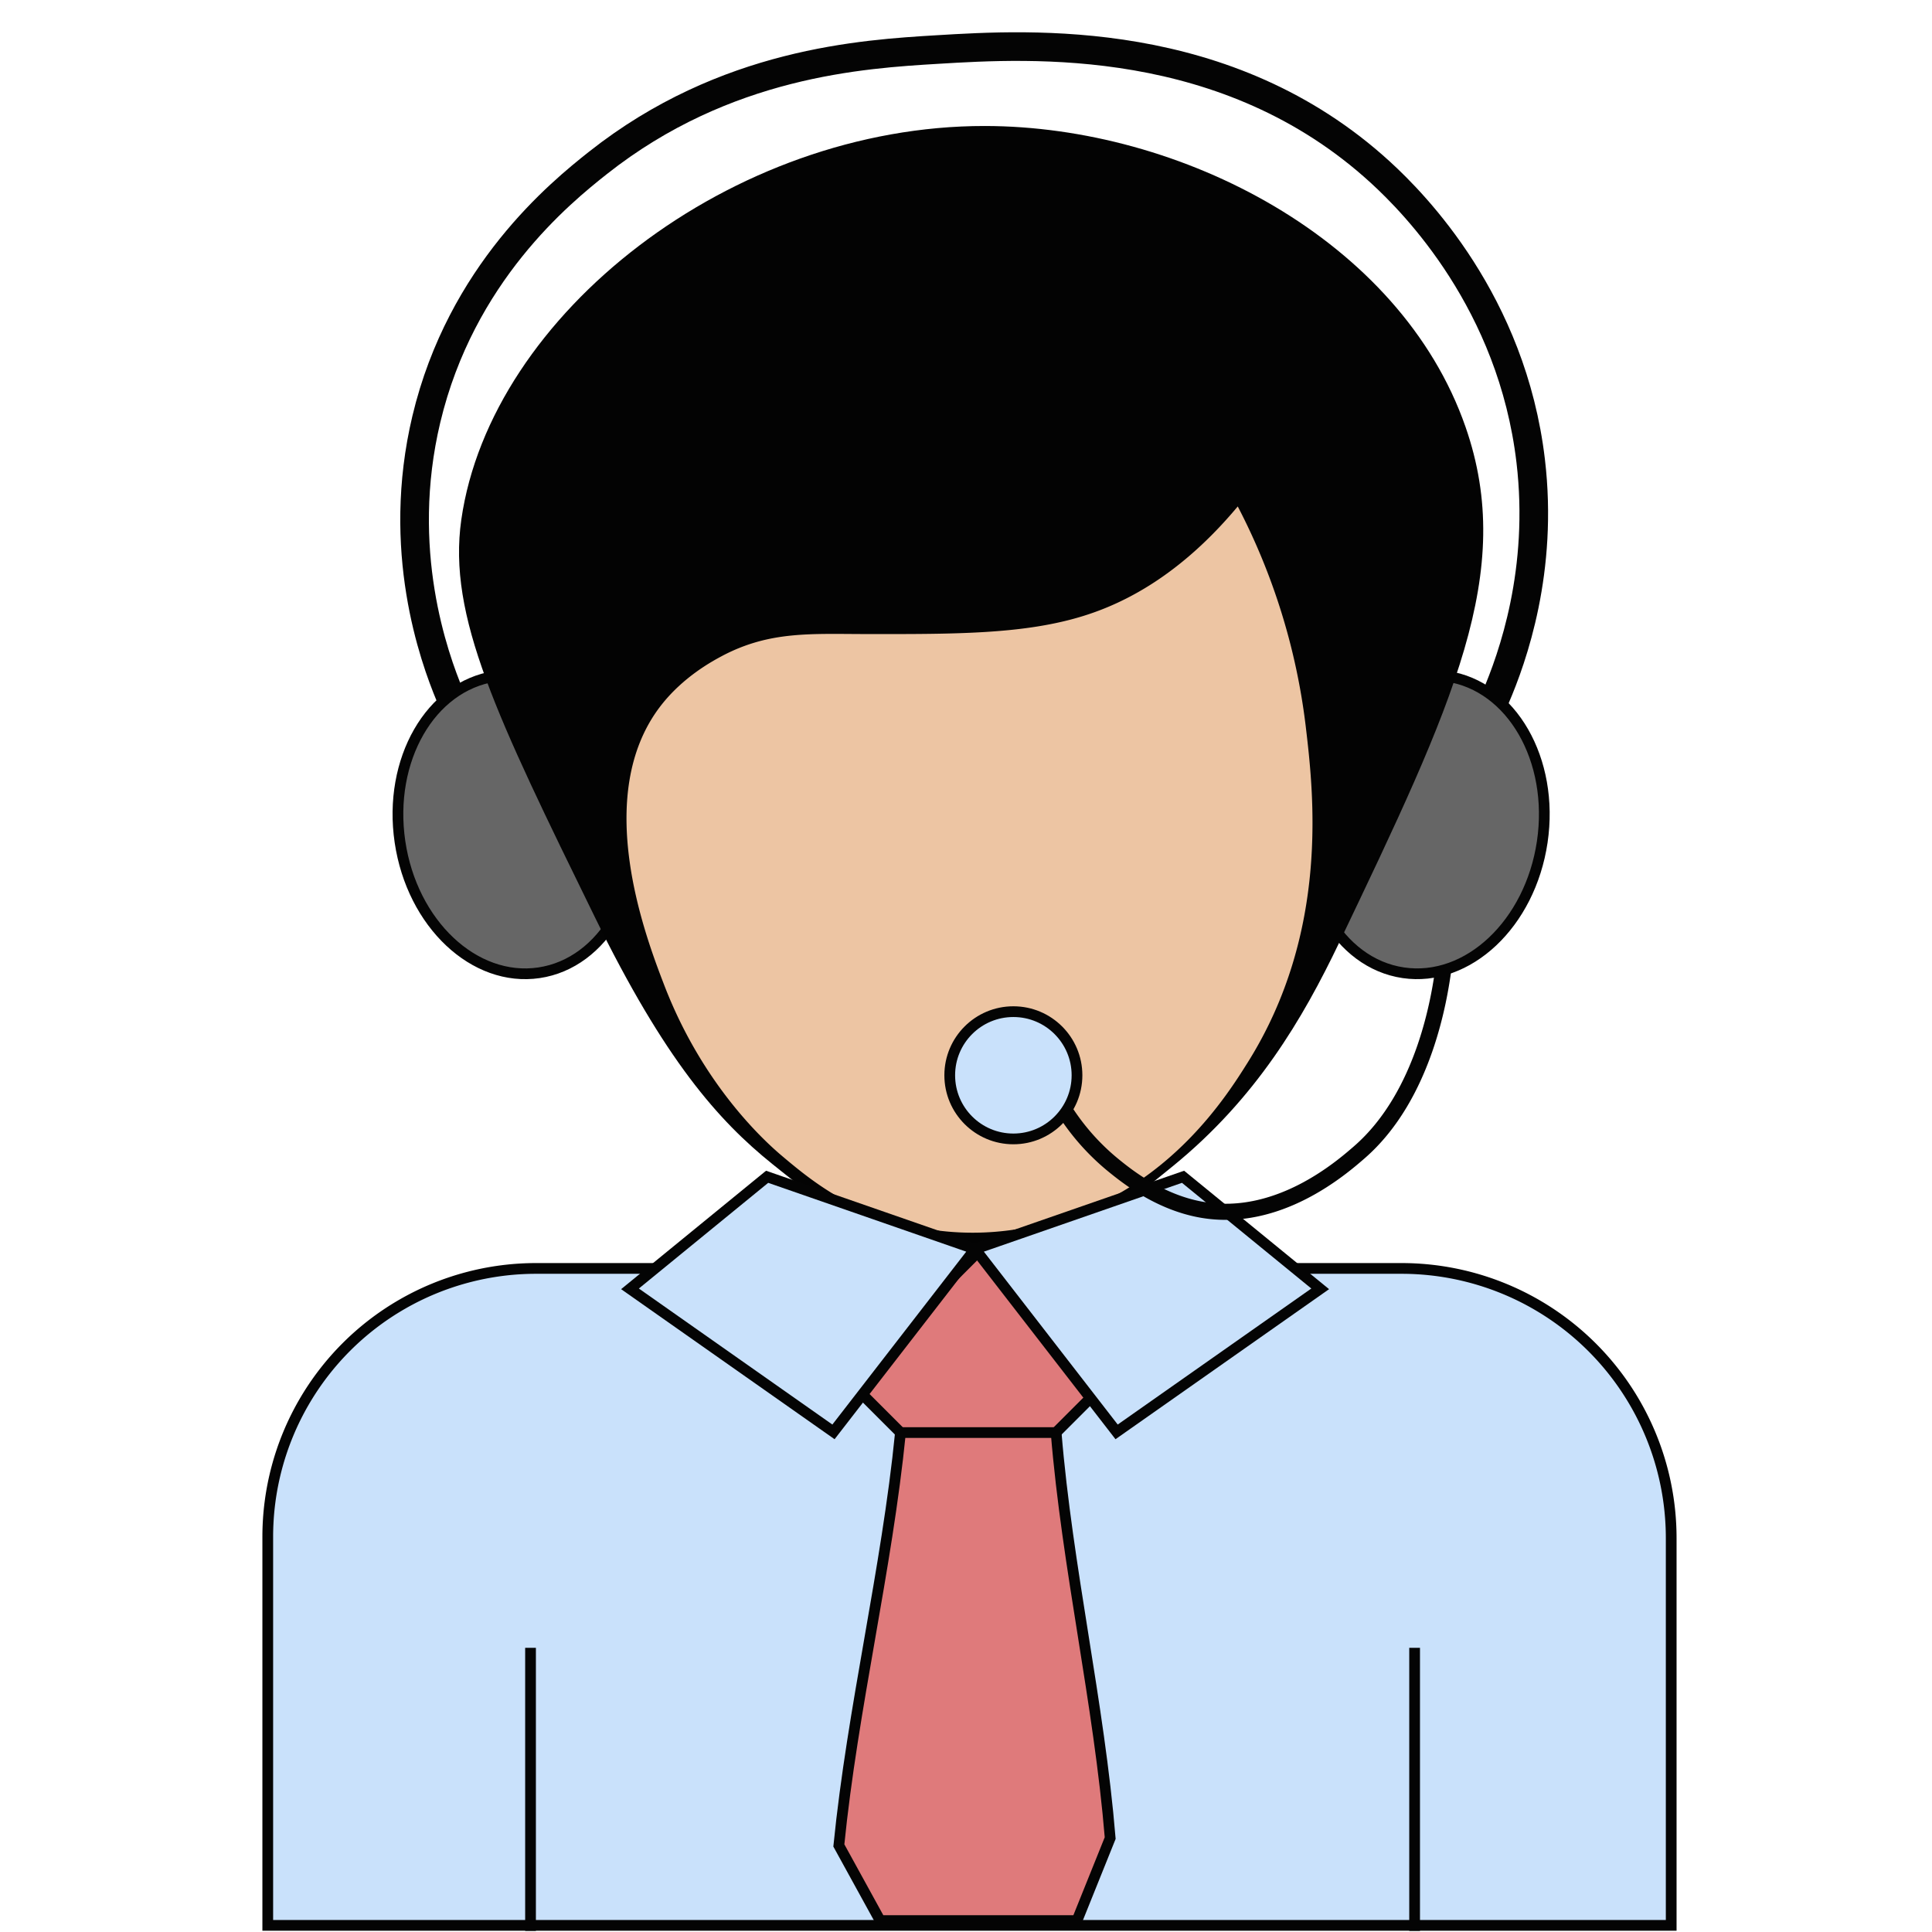 <svg xmlns="http://www.w3.org/2000/svg" id="Layer_1" data-name="Layer 1" viewBox="0 0 1080 1080"><defs><style>.cls-1{fill:#666;}.cls-1,.cls-4,.cls-5,.cls-6,.cls-7,.cls-8{stroke:#040404;stroke-miterlimit:10;}.cls-1,.cls-4,.cls-5,.cls-6{stroke-width:6px;}.cls-2{fill:#030303;}.cls-3{fill:#edc5a3;}.cls-4{fill:#c9e1fb;}.cls-5{fill:#df7a7b;}.cls-6,.cls-7,.cls-8{fill:none;}.cls-7{stroke-width:9px;}.cls-8{stroke-width:16px;}</style></defs><ellipse class="cls-1" cx="796.7" cy="460.93" rx="83.76" ry="66.15" transform="translate(224.2 1181.64) rotate(-81.59)"></ellipse><ellipse class="cls-1" cx="289.04" cy="460.93" rx="66.15" ry="83.76" transform="translate(-64.31 47.23) rotate(-8.41)"></ellipse><path class="cls-2" d="M748.74,526.69c-20.65,43.22-46.64,87.2-92.73,124.88-25.9,21.17-58.75,48-105.46,49.83-53.19,2.06-92.55-29.58-118.75-50.66-30.35-24.4-60.14-58.16-99.24-138-54.93-112.19-82.39-168.29-74.69-222.22,16.42-115,151.22-220.23,292.68-220.09,109.59.11,232.19,63.45,268.67,168.16C847.54,319.88,812.5,393.22,748.74,526.69Z"></path><path class="cls-3" d="M691.91,283.1c-32,38.33-63.18,54-86,61.12C573,354.54,534.38,354.5,485.29,354.44c-31.51,0-54.63-1.91-81.33,12.08-5.63,3-22,11.75-34.59,28-38.79,50.16-8.33,129.44,1.92,156.12,22.19,57.75,58.3,89.15,66.1,95.73,14.46,12.19,35.78,29.75,69.18,38.15,42,10.56,76.53,0,88-3.69,60.5-19.4,91.32-68.46,102.81-86.74,46.12-73.38,36.88-151.35,32.52-188.17A358.48,358.48,0,0,0,691.91,283.1Z"></path><circle class="cls-4" cx="566.48" cy="601.09" r="35.57"></circle><path class="cls-4" d="M299.68,709.06H783.46A150.75,150.75,0,0,1,934.21,859.81v216.48a0,0,0,0,1,0,0H149.68a0,0,0,0,1,0,0V859.06A150,150,0,0,1,299.68,709.06Z"></path><rect class="cls-5" x="495.74" y="720.89" width="102.21" height="102.21" transform="translate(706.05 -160.57) rotate(45)"></rect><path class="cls-4" d="M352.17,720.47l76.66-62.64,116.23,40.39L465.92,800.43Z"></path><path class="cls-4" d="M738,720.47l-76.67-62.64L545.06,698.22l79.13,102.21Z"></path><path class="cls-5" d="M602.05,1073.61H492q-11.54-21-23.08-42c7.69-76.93,26.77-153.86,34.46-230.8h87c6.17,75.56,24,151.12,30.22,226.68Z"></path><line class="cls-6" x1="296.57" y1="1079.38" x2="296.57" y2="921.14"></line><line class="cls-6" x1="790.78" y1="1079.38" x2="790.78" y2="921.14"></line><path class="cls-7" d="M595.6,621.5a129.9,129.9,0,0,0,27,30.07c7,5.66,25.41,20.6,49.46,24.73,42.43,7.27,77.65-23.34,87.79-32.15,36.89-32.06,44.91-88,46.91-101.8"></path><path class="cls-8" d="M251.55,388.9c-9.06-21.72-30.6-81.59-13.22-154.57,19.41-81.44,74.76-126.54,96-143.33,71.08-56.18,147.91-60.8,190-63.33C575.89,24.56,686,17.94,771.67,96.33c19.12,17.5,73.55,72.69,84,161.34,7.19,61.08-9.86,109.48-19.8,132.57"></path></svg>